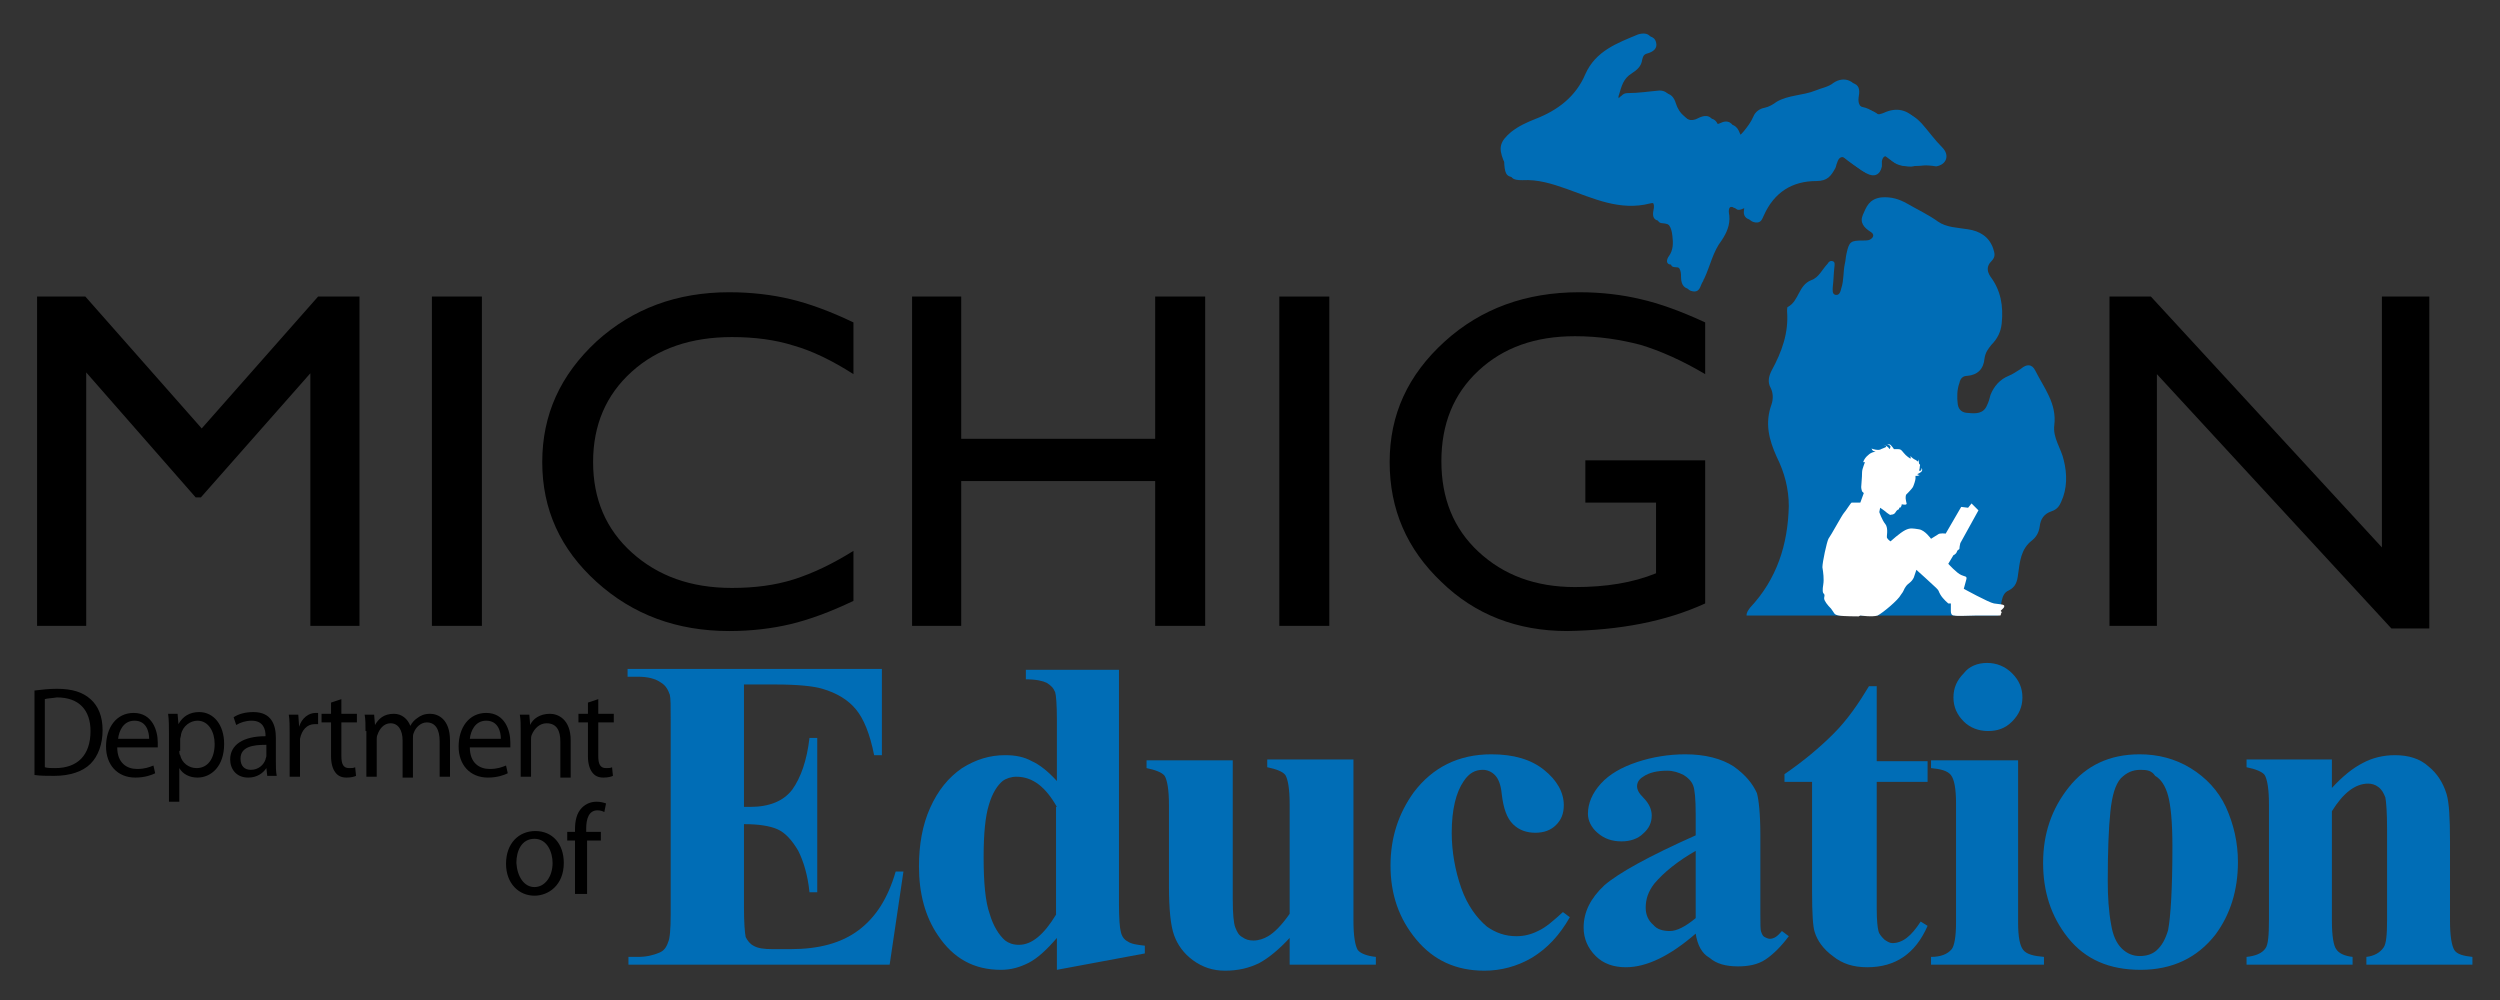 <?xml version="1.0" encoding="utf-8"?>
<!-- Generator: Adobe Illustrator 27.7.0, SVG Export Plug-In . SVG Version: 6.00 Build 0)  -->
<svg version="1.1" id="Layer_1" xmlns="http://www.w3.org/2000/svg" xmlns:xlink="http://www.w3.org/1999/xlink" x="0px" y="0px"
	 viewBox="0 0 290 116" style="enable-background:new 0 0 290 116;" xml:space="preserve">
<rect x="0" y="0" width="290" height="116" fill="#333333" stroke="none"/>
<style type="text/css">
	.st0{fill:#006DB6;}
	.st1{fill-rule:evenodd;clip-rule:evenodd;fill:#006DB6;}
	.st2{fill-rule:evenodd;clip-rule:evenodd;fill:#FFFFFF;}
</style>
<g>
	<path class="st0" d="M221.7,19.3c0.8-0.1,1.6-0.1,2.4-0.3c1.3-0.2,1.7-1.3,0.7-2.2c-0.9-0.9-1.6-1.9-2.4-2.8
		c-1.1-1.3-2.4-1.6-3.9-0.9c-0.3,0.1-0.7,0.3-1,0c-0.5-0.4-1-0.6-1.5-0.7c-0.7-0.2-1.1-0.6-0.9-1.4c0.1-0.6,0.2-1.3-0.5-1.6
		c-0.6-0.3-1.3-0.2-1.9,0.2c-0.6,0.5-1.4,0.6-2.1,0.9c-1.5,0.6-3.1,0.5-4.5,1.3c-0.4,0.3-0.9,0.6-1.4,0.7c-0.6,0.1-1.1,0.5-1.3,1
		c-0.3,0.7-0.7,1.2-1.1,1.7c-0.4,0.5-0.7,0.8-1-0.1c-0.3-0.8-0.8-1.3-1.8-0.8c-0.2,0.1-0.6,0.2-0.7-0.1c-0.4-1-1.2-0.8-1.8-0.5
		c-0.9,0.5-1.5,0.1-2.1-0.5c-0.5-0.4-0.8-0.9-1-1.5c-0.2-0.7-0.6-1.2-1.4-1.2c-1.2,0.1-2.4,0.3-3.7,0.3c-0.3,0-0.5,0.1-0.7,0.3
		c-0.2,0.1-0.3,0.4-0.6,0.3c-0.3-0.2-0.2-0.5-0.2-0.7c0.2-1,0.5-1.9,1.5-2.5c0.6-0.4,1.1-0.8,1.2-1.6c0.1-0.3,0.2-0.6,0.6-0.7
		c0.7-0.2,1.1-0.6,1-1.3c-0.2-0.8-1-0.8-1.6-0.6c-2.4,1-4.9,1.9-6.1,4.6c-1.1,2.6-3.2,4.2-5.8,5.2c-1,0.4-1.9,0.8-2.8,1.5
		c-1.3,1.1-1.5,1.8-0.9,3.3c0.1,0.1,0.1,0.3,0.1,0.5c0.1,1.2,0.3,1.5,1.6,1.5c1.8-0.1,3.4,0.4,5.1,1c3.1,1.1,6.2,2.6,9.7,1.7
		c0.8-0.2,1.1,0.3,0.9,1.1c-0.1,0.5-0.1,1.1,0.6,1.2c1.2,0,1.5,0.8,1.6,1.8c0.1,0.8,0.1,1.6-0.4,2.3c-0.3,0.4-0.4,1,0.3,1
		c1,0.1,1.1,0.7,1.1,1.4c0,0.7,0.2,1.3,0.9,1.4c0.8,0.1,0.8-0.6,1.1-1.1c0.1-0.1,0.1-0.3,0.2-0.4c0.7-1.5,1-3.1,2-4.4
		c0.7-0.9,1-1.8,0.9-2.9c0-0.6-0.2-1.5,0.9-0.7c0.2,0.2,0.5,0,0.7-0.1c0.5-0.2,0.7,0,0.6,0.5c-0.1,0.6,0.2,1,0.8,1.1
		c0.7,0.2,0.8-0.4,1-0.8c1.2-2.6,3.3-3.9,6.1-4c1.3,0,1.7-0.6,2.2-1.5c0.1-0.2,0.2-0.4,0.2-0.6c0.3-0.6,0.6-0.8,1.2-0.4
		c0.7,0.6,1.5,1.1,2.2,1.6c0.9,0.6,1.6,0.3,1.8-0.8c0-0.2,0-0.4,0-0.6c0.1-0.6,0.4-0.8,0.9-0.3C219.9,19.1,220.8,19.3,221.7,19.3z"
		/>
	<path class="st1" d="M202.6,71.4c0-0.4,0.2-0.6,0.4-0.9c3.1-3.3,4.4-7.3,4.5-11.8c0-2-0.5-3.9-1.4-5.7c-0.9-2-1.4-3.9-0.6-6.1
		c0.2-0.6,0.2-1.3-0.1-1.9c-0.4-0.7-0.2-1.4,0.1-2c1.2-2.2,2-4.4,1.8-6.9c0-0.2,0-0.5,0.1-0.5c1.3-0.7,1.2-2.5,2.7-3.1
		c0.9-0.3,1.3-1.3,1.9-1.9c0.1-0.2,0.3-0.4,0.6-0.3c0.3,0.1,0.2,0.4,0.2,0.6c-0.1,0.8-0.1,1.6-0.2,2.4c0,0.3-0.1,0.8,0.3,0.9
		c0.5,0.1,0.6-0.4,0.7-0.8c0.3-0.9,0.2-1.9,0.4-2.8c0.1-0.4,0.1-0.8,0.2-1.2c0.3-1.4,0.5-1.5,1.9-1.5c0.3,0,0.6,0,0.8-0.1
		c0.4-0.2,0.6-0.6,0.1-0.9c-0.8-0.5-1.3-1.1-0.9-2c0.4-0.9,0.7-1.8,2.1-2c1.2-0.1,2.1,0.2,3,0.7c1.2,0.7,2.5,1.3,3.6,2.1
		c1,0.7,2.3,0.7,3.5,0.9c1.3,0.2,2.4,0.8,2.9,2.2c0.2,0.6,0.3,1-0.2,1.5c-0.6,0.6-0.5,1.2-0.1,1.8c1.2,1.6,1.5,3.4,1.3,5.4
		c-0.1,1-0.5,1.8-1.2,2.5c-0.4,0.5-0.7,0.9-0.8,1.6c-0.1,1.2-0.8,1.9-2,2c-0.5,0-0.8,0.3-0.9,0.8c-0.3,0.8-0.3,1.7-0.2,2.5
		c0.1,0.7,0.6,1,1.2,1c0.9,0.1,1.8,0.1,2.2-0.9c0.2-0.4,0.3-0.8,0.4-1.2c0.4-1,1.1-1.8,2.1-2.2c0.5-0.2,0.9-0.5,1.4-0.8
		c0.7-0.6,1.3-0.6,1.7,0.2c1,2,2.5,3.8,2.2,6.3c-0.2,1.5,0.8,2.7,1.1,4.1c0.4,1.6,0.4,3.3-0.3,4.8c-0.2,0.5-0.5,0.9-1.1,1.1
		c-0.9,0.3-1.3,0.9-1.4,1.8c-0.1,0.7-0.4,1.2-0.9,1.6c-1.3,1-1.4,2.5-1.6,3.9c-0.1,0.9-0.3,1.5-1.1,1.9c-0.5,0.2-0.7,0.7-0.8,1.2
		c-0.1,0.6-0.3,1.1-0.4,1.7C222.2,71.4,212.4,71.4,202.6,71.4z"/>
	<path class="st1" d="M221.7,19.3c-1,0-1.8-0.1-2.5-0.9c-0.4-0.5-0.8-0.3-0.9,0.3c0,0.2,0,0.4,0,0.6c-0.2,1-0.9,1.3-1.8,0.8
		c-0.8-0.5-1.5-1-2.2-1.6c-0.6-0.5-1-0.3-1.2,0.4c-0.1,0.2-0.1,0.4-0.2,0.6c-0.5,0.9-0.9,1.5-2.2,1.5c-2.8,0-4.9,1.3-6.1,4
		c-0.2,0.4-0.3,0.9-1,0.8c-0.6-0.1-0.9-0.5-0.8-1.1c0.1-0.5-0.2-0.7-0.6-0.5c-0.2,0.1-0.5,0.2-0.7,0.1c-1.1-0.8-1,0.2-0.9,0.7
		c0.1,1.1-0.3,2-0.9,2.9c-1,1.3-1.3,2.9-2,4.4c-0.1,0.1-0.1,0.3-0.2,0.4c-0.3,0.5-0.3,1.2-1.1,1.1c-0.8-0.1-0.9-0.8-0.9-1.4
		c0-0.8-0.1-1.4-1.1-1.4c-0.8,0-0.6-0.6-0.3-1c0.5-0.7,0.5-1.5,0.4-2.3c-0.1-0.9-0.4-1.7-1.6-1.8c-0.7,0-0.7-0.6-0.6-1.2
		c0.1-0.8-0.2-1.3-0.9-1.1c-3.5,0.9-6.6-0.6-9.7-1.7c-1.7-0.6-3.3-1.1-5.1-1c-1.2,0-1.4-0.2-1.6-1.5c0-0.2,0-0.3-0.1-0.5
		c-0.6-1.5-0.4-2.2,0.9-3.3c0.8-0.7,1.8-1.1,2.8-1.5c2.5-1,4.6-2.6,5.8-5.2c1.2-2.7,3.7-3.6,6.1-4.6c0.5-0.2,1.4-0.2,1.6,0.6
		c0.2,0.7-0.3,1.1-1,1.3c-0.4,0.1-0.5,0.3-0.6,0.7c-0.1,0.8-0.6,1.2-1.2,1.6c-1,0.6-1.2,1.5-1.5,2.5c-0.1,0.2-0.1,0.5,0.2,0.7
		c0.3,0.2,0.4-0.1,0.6-0.3c0.2-0.2,0.4-0.3,0.7-0.3c1.2,0,2.5-0.2,3.7-0.3c0.8,0,1.2,0.5,1.4,1.2c0.2,0.6,0.5,1.1,1,1.5
		c0.6,0.6,1.2,0.9,2.1,0.5c0.6-0.3,1.4-0.5,1.8,0.5c0.1,0.3,0.4,0.2,0.7,0.1c0.9-0.4,1.5,0,1.8,0.8c0.3,0.9,0.7,0.6,1,0.1
		c0.4-0.6,0.9-1.1,1.1-1.7c0.2-0.5,0.6-0.9,1.3-1c0.5-0.1,1-0.4,1.4-0.7c1.4-0.9,3-0.8,4.5-1.3c0.7-0.3,1.4-0.4,2.1-0.9
		c0.5-0.4,1.2-0.5,1.9-0.2c0.7,0.3,0.6,1,0.5,1.6c-0.1,0.8,0.2,1.2,0.9,1.4c0.6,0.1,1.1,0.3,1.5,0.7c0.3,0.3,0.6,0.1,1,0
		c1.5-0.7,2.8-0.3,3.9,0.9c0.8,0.9,1.5,1.9,2.4,2.8c0.9,0.9,0.5,2-0.7,2.2C223.4,19.1,222.6,19.2,221.7,19.3z"/>
	<path class="st1" d="M192.9,10.7c0,0.4,0.1,0.8-0.1,1.1"/>
	<path class="st1" d="M209.4,19.9c0.2,0.4,0.1,0.8,0.1,1.1"/>
	<path class="st1" d="M215.2,10.3c-0.4,0.1-0.8-0.2-1.1,0.2"/>
</g>
<path d="M10,72.6H7.2H4.3V34.4h2.8h2.8l13.5,15.3h0l13.5-15.3h2.4h2.4v38.2h-2.8H36V43.3h0L23.3,57.7H23h-0.3L10,43.2h0V72.6z"/>
<path d="M50.1,34.4H53h2.9v38.2H53h-2.9V34.4z"/>
<path d="M99,69.7c-2.7,1.3-5.2,2.2-7.3,2.7c-2.1,0.5-4.5,0.8-7.1,0.8c-6.1,0-11.2-1.9-15.4-5.7c-4.2-3.8-6.3-8.4-6.3-13.9
	c0-5.5,2.1-10.1,6.3-14c4.2-3.8,9.3-5.7,15.4-5.7c2.6,0,5,0.3,7.1,0.8c2.1,0.5,4.6,1.4,7.3,2.7v6c-2.5-1.6-4.8-2.7-6.9-3.3
	c-2.2-0.7-4.6-1-7.2-1c-4.7,0-8.6,1.3-11.6,4c-3,2.7-4.5,6.2-4.5,10.5c0,4.3,1.5,7.8,4.5,10.5c3,2.7,6.8,4.1,11.6,4.1
	c2.6,0,5-0.3,7.2-1c2.2-0.7,4.5-1.8,6.9-3.3V69.7z"/>
<path d="M105.8,34.4h2.9h2.8v16.5H134V34.4h2.9h2.9v38.2h-2.9H134V55.8h-22.5v16.8h-2.8h-2.9V34.4z"/>
<path d="M148.4,34.4h2.9h2.9v38.2h-2.9h-2.9V34.4z"/>
<path d="M181.8,73.2c-5.8,0-10.7-1.9-14.6-5.7c-4-3.8-6-8.4-6-13.9c0-5.5,2.1-10.1,6.4-14c4.2-3.8,9.4-5.7,15.6-5.7
	c2.6,0,5,0.3,7.1,0.8c2.2,0.5,4.7,1.4,7.5,2.7v6c-2.7-1.6-5.2-2.7-7.5-3.4c-2.3-0.6-4.8-1-7.6-1c-4.6,0-8.3,1.3-11.2,4
	c-2.9,2.7-4.3,6.2-4.3,10.5c0,4.3,1.4,7.8,4.3,10.5c2.9,2.7,6.6,4.1,11.2,4.1c3.6,0,6.7-0.5,9.4-1.6v-8.2h-8.2v-4.9h13.9V70
	C193.2,72.1,187.9,73.1,181.8,73.2z"/>
<path d="M250.2,72.6h-2.7h-2.8V34.4h2.4h2.4l26.8,29.1V34.4h2.7h2.8v38.5h-2.2h-2.2l-27.2-29.5V72.6z"/>
<path d="M4,80.1c0.8-0.1,1.7-0.2,2.6-0.2c1.8,0,3,0.4,3.9,1.2c0.9,0.8,1.4,2,1.4,3.6c0,1.6-0.5,3-1.4,3.9c-0.9,0.9-2.4,1.4-4.2,1.4
	c-0.9,0-1.6,0-2.3-0.1V80.1z M5.2,89c0.3,0.1,0.8,0.1,1.2,0.1c2.6,0,4.1-1.5,4.1-4.3c0-2.4-1.3-3.9-3.9-3.9C6,81,5.5,81,5.2,81.1V89
	z"/>
<path d="M13.6,86.7c0,1.8,1.1,2.5,2.3,2.5c0.9,0,1.4-0.2,1.9-0.4l0.2,0.9c-0.4,0.2-1.2,0.5-2.3,0.5c-2.1,0-3.4-1.5-3.4-3.6
	c0-2.2,1.2-3.9,3.2-3.9c2.2,0,2.8,2.1,2.8,3.4c0,0.3,0,0.5,0,0.6L13.6,86.7z M17.3,85.7c0-0.8-0.3-2.1-1.7-2.1
	c-1.3,0-1.8,1.2-1.9,2.1H17.3z"/>
<path d="M19.6,85.2c0-0.9,0-1.7-0.1-2.4h1.1l0.1,1.2h0c0.5-0.9,1.3-1.4,2.4-1.4c1.7,0,2.9,1.5,2.9,3.7c0,2.6-1.5,3.9-3.1,3.9
	c-0.9,0-1.7-0.4-2.1-1.1h0V93h-1.2V85.2z M20.8,87.1c0,0.2,0,0.4,0.1,0.5c0.2,0.9,1,1.5,1.9,1.5c1.3,0,2.1-1.1,2.1-2.8
	c0-1.4-0.7-2.7-2-2.7c-0.8,0-1.7,0.6-1.9,1.6c0,0.2-0.1,0.4-0.1,0.5V87.1z"/>
<path d="M32,88.3c0,0.6,0,1.2,0.1,1.7H31l-0.1-0.9h0c-0.4,0.6-1.1,1.1-2.1,1.1c-1.4,0-2.1-1-2.1-2.1c0-1.7,1.5-2.7,4.1-2.7v-0.1
	c0-0.6-0.2-1.7-1.6-1.7c-0.7,0-1.3,0.2-1.8,0.5l-0.3-0.9c0.6-0.4,1.4-0.6,2.3-0.6c2.1,0,2.6,1.5,2.6,3V88.3z M30.8,86.4
	c-1.4,0-2.9,0.2-2.9,1.6c0,0.9,0.5,1.3,1.2,1.3c0.9,0,1.5-0.6,1.7-1.2c0-0.1,0.1-0.3,0.1-0.4V86.4z"/>
<path d="M33.6,85.1c0-0.8,0-1.6-0.1-2.2h1.1l0.1,1.4h0c0.3-1,1.1-1.6,1.9-1.6c0.1,0,0.2,0,0.3,0V84c-0.1,0-0.3,0-0.4,0
	c-0.9,0-1.5,0.7-1.7,1.7c0,0.2,0,0.4,0,0.6v3.8h-1.2L33.6,85.1z"/>
<path d="M39.6,81.1v1.7h1.8v1h-1.8v3.9c0,0.9,0.2,1.4,0.9,1.4c0.3,0,0.5,0,0.7-0.1l0.1,1c-0.2,0.1-0.6,0.2-1.1,0.2
	c-0.6,0-1-0.2-1.3-0.6c-0.3-0.4-0.5-1-0.5-1.9v-3.9h-1.1v-1h1.1v-1.3L39.6,81.1z"/>
<path d="M42.4,84.8c0-0.8,0-1.3-0.1-1.9h1.1l0.1,1.2h0c0.4-0.7,1-1.3,2.2-1.3c0.9,0,1.6,0.6,1.9,1.4h0c0.2-0.4,0.5-0.7,0.8-0.9
	c0.4-0.3,0.8-0.5,1.5-0.5c0.9,0,2.3,0.6,2.3,3.1v4.2H51V86c0-1.4-0.5-2.2-1.5-2.2c-0.7,0-1.3,0.6-1.5,1.2c-0.1,0.2-0.1,0.4-0.1,0.7
	v4.5h-1.2v-4.3c0-1.2-0.5-2-1.4-2c-0.8,0-1.3,0.7-1.5,1.3c-0.1,0.2-0.1,0.4-0.1,0.6v4.3h-1.2V84.8z"/>
<path d="M54.5,86.7c0,1.8,1.1,2.5,2.3,2.5c0.9,0,1.4-0.2,1.9-0.4l0.2,0.9c-0.4,0.2-1.2,0.5-2.3,0.5c-2.1,0-3.4-1.5-3.4-3.6
	c0-2.2,1.2-3.9,3.2-3.9c2.2,0,2.8,2.1,2.8,3.4c0,0.3,0,0.5,0,0.6L54.5,86.7z M58.1,85.7c0-0.8-0.3-2.1-1.7-2.1
	c-1.3,0-1.8,1.2-1.9,2.1H58.1z"/>
<path d="M60.4,84.8c0-0.8,0-1.3-0.1-1.9h1.1l0.1,1.2h0c0.3-0.7,1.1-1.3,2.3-1.3c0.9,0,2.4,0.6,2.4,3.1v4.3H65v-4.2
	c0-1.2-0.4-2.1-1.6-2.1c-0.8,0-1.4,0.6-1.7,1.3c-0.1,0.2-0.1,0.4-0.1,0.6v4.3h-1.2V84.8z"/>
<path d="M69.4,81.1v1.7h1.8v1h-1.8v3.9c0,0.9,0.2,1.4,0.9,1.4c0.3,0,0.5,0,0.7-0.1l0.1,1c-0.2,0.1-0.6,0.2-1.1,0.2
	c-0.6,0-1-0.2-1.3-0.6c-0.3-0.4-0.5-1-0.5-1.9v-3.9h-1.1v-1h1.1v-1.3L69.4,81.1z"/>
<g>
	<path d="M62,103.9c-1.8,0-3.3-1.4-3.3-3.7c0-2.4,1.5-3.8,3.4-3.8c2,0,3.3,1.5,3.3,3.7C65.4,102.7,63.6,103.9,62,103.9L62,103.9z
		 M62,102.9c1.2,0,2.1-1.2,2.1-2.8c0-1.2-0.6-2.8-2.1-2.8c-1.5,0-2.1,1.4-2.1,2.8C60,101.7,60.8,102.9,62,102.9L62,102.9z"/>
	<path d="M66.7,103.7v-6.2h-0.9v-1h0.9v-0.3c0-1,0.2-1.9,0.8-2.5c0.5-0.5,1.1-0.7,1.7-0.7c0.5,0,0.8,0.1,1.1,0.2l-0.2,1
		c-0.2-0.1-0.4-0.2-0.8-0.2c-1,0-1.3,1-1.3,2.1v0.4h1.7v1h-1.6v6.2H66.7z"/>
</g>
<g>
	<path class="st0" d="M86.3,79.6v14H87c2.3,0,3.9-0.7,4.9-2c1-1.4,1.7-3.4,2-6h0.9v17.9h-0.9c-0.2-2-0.7-3.6-1.3-4.8
		c-0.7-1.2-1.5-2.1-2.4-2.5c-0.9-0.4-2.2-0.6-3.9-0.6v9.6c0,1.9,0.1,3,0.2,3.5c0.2,0.4,0.5,0.8,0.9,1c0.5,0.3,1.2,0.4,2.2,0.4h2.1
		c3.3,0,5.9-0.7,7.9-2.2c2-1.5,3.4-3.7,4.3-6.8h0.9l-1.6,10.8H72.9V111H74c1,0,1.8-0.2,2.5-0.5c0.5-0.2,0.8-0.6,1-1.2
		c0.2-0.4,0.3-1.5,0.3-3.2V83.5c0-1.6,0-2.5-0.1-2.9c-0.2-0.6-0.5-1.1-1-1.4c-0.7-0.5-1.6-0.7-2.7-0.7h-1.2v-0.9h29.5v10h-0.9
		c-0.5-2.5-1.2-4.2-2.1-5.3c-0.9-1.1-2.2-1.9-3.9-2.4c-1-0.3-2.8-0.5-5.5-0.5H86.3z"/>
	<path class="st0" d="M129.8,77.6v27.2c0,1.8,0.1,2.9,0.2,3.2c0.1,0.6,0.4,1,0.8,1.2c0.4,0.3,1.1,0.4,2,0.5v0.9l-10.2,1.9v-3.7
		c-1.2,1.4-2.3,2.4-3.3,2.9c-1,0.5-2,0.8-3.2,0.8c-3.1,0-5.5-1.3-7.3-4c-1.5-2.2-2.2-4.9-2.2-8c0-2.5,0.4-4.8,1.3-6.8
		c0.9-2,2.1-3.5,3.7-4.6c1.6-1,3.2-1.5,5-1.5c1.2,0,2.2,0.2,3.1,0.7c0.9,0.4,1.9,1.2,2.9,2.3v-7.1c0-1.8-0.1-2.9-0.2-3.2
		c-0.2-0.5-0.5-0.8-1-1.1c-0.4-0.2-1.2-0.4-2.4-0.4v-1.1H129.8z M122.6,93.6c-1.3-2.3-2.8-3.5-4.7-3.5c-0.6,0-1.2,0.2-1.6,0.5
		c-0.6,0.5-1.2,1.4-1.6,2.8c-0.4,1.3-0.6,3.3-0.6,6c0,3,0.2,5.2,0.7,6.6c0.4,1.4,1.1,2.5,1.8,3.1c0.4,0.3,0.9,0.5,1.6,0.5
		c1.5,0,2.9-1.2,4.3-3.5V93.6z"/>
	<path class="st0" d="M157,88.3v18.5c0,1.8,0.2,2.9,0.5,3.4c0.3,0.4,1.1,0.7,2.1,0.8v0.9h-10v-3.1c-1.2,1.3-2.4,2.3-3.5,2.9
		c-1.2,0.6-2.5,0.9-4,0.9c-1.4,0-2.6-0.4-3.7-1.2c-1.1-0.8-1.8-1.8-2.2-2.9c-0.4-1.1-0.6-3-0.6-5.7v-9.4c0-1.8-0.2-2.9-0.5-3.4
		c-0.3-0.4-1.1-0.7-2.1-0.9v-0.9h10v16.1c0,1.7,0.1,2.8,0.3,3.3c0.2,0.5,0.4,0.9,0.8,1.1c0.4,0.3,0.8,0.4,1.3,0.4
		c0.6,0,1.2-0.2,1.7-0.5c0.7-0.4,1.6-1.3,2.5-2.6V93.3c0-1.8-0.2-2.9-0.5-3.4c-0.3-0.4-1.1-0.7-2.1-0.9v-0.9H157z"/>
	<path class="st0" d="M181.3,105.8l0.8,0.6c-1.2,2.1-2.6,3.6-4.4,4.7c-1.7,1-3.6,1.5-5.5,1.5c-3.3,0-5.9-1.2-7.9-3.6
		c-2-2.4-3-5.2-3-8.6c0-3.2,0.9-6,2.7-8.5c2.2-2.9,5.2-4.4,9-4.4c2.6,0,4.6,0.6,6.1,1.8c1.5,1.2,2.3,2.6,2.3,4.1
		c0,1-0.3,1.7-0.9,2.3c-0.6,0.6-1.4,0.9-2.4,0.9c-1,0-1.9-0.3-2.6-1c-0.7-0.7-1.1-1.8-1.3-3.5c-0.1-1.1-0.4-1.8-0.8-2.2
		c-0.4-0.4-0.9-0.6-1.4-0.6c-0.9,0-1.6,0.4-2.2,1.3c-0.9,1.3-1.4,3.3-1.4,6c0,2.2,0.4,4.4,1.1,6.4c0.7,2,1.8,3.5,3,4.5
		c1,0.7,2.1,1.1,3.4,1.1c0.9,0,1.7-0.2,2.5-0.6C179.3,107.6,180.2,106.8,181.3,105.8z"/>
	<path class="st0" d="M196.7,108.3c-3,2.6-5.7,3.9-8.1,3.9c-1.4,0-2.6-0.4-3.5-1.3c-0.9-0.9-1.4-2-1.4-3.3c0-1.8,0.8-3.4,2.4-4.9
		c1.6-1.4,5.2-3.4,10.6-5.8v-2.4c0-1.8-0.1-2.9-0.3-3.4c-0.2-0.5-0.6-0.9-1.1-1.2c-0.6-0.3-1.2-0.5-1.9-0.5c-1.1,0-2.1,0.2-2.8,0.7
		c-0.5,0.3-0.7,0.7-0.7,1.1c0,0.4,0.2,0.8,0.7,1.3c0.7,0.7,1,1.4,1,2.1c0,0.8-0.3,1.5-1,2.1c-0.6,0.6-1.5,0.9-2.5,0.9
		c-1.1,0-2-0.3-2.8-1c-0.7-0.6-1.1-1.4-1.1-2.2c0-1.2,0.5-2.4,1.5-3.5c1-1.1,2.4-1.9,4.2-2.5c1.8-0.6,3.7-0.9,5.6-0.9
		c2.3,0,4.2,0.5,5.6,1.4c1.4,1,2.2,2,2.7,3.1c0.2,0.7,0.4,2.3,0.4,4.9v9.2c0,1.1,0,1.8,0.1,2c0.1,0.3,0.2,0.5,0.4,0.6
		c0.2,0.1,0.4,0.2,0.6,0.2c0.5,0,0.9-0.3,1.4-0.9l0.8,0.6c-0.9,1.2-1.8,2.1-2.7,2.7c-0.9,0.6-2,0.8-3.2,0.8c-1.4,0-2.5-0.3-3.3-1
		C197.4,110.6,196.9,109.6,196.7,108.3z M196.7,106.5v-7.8c-2.1,1.2-3.7,2.5-4.8,3.8c-0.7,0.9-1,1.8-1,2.8c0,0.8,0.3,1.5,0.9,2
		c0.4,0.5,1.1,0.7,1.9,0.7C194.5,108,195.5,107.5,196.7,106.5z"/>
	<path class="st0" d="M217.7,79.6v8.7h5.9v2.4h-5.9v14.7c0,1.4,0.1,2.2,0.2,2.6c0.1,0.4,0.4,0.7,0.7,1c0.3,0.2,0.6,0.4,0.9,0.4
		c1.2,0,2.2-0.8,3.3-2.5l0.8,0.5c-1.4,3.2-3.7,4.8-7,4.8c-1.6,0-2.9-0.4-4-1.3c-1.1-0.8-1.8-1.8-2.1-2.8c-0.2-0.6-0.3-2.1-0.3-4.7
		V90.7h-3.2v-0.9c2.2-1.5,4.1-3.1,5.7-4.7c1.6-1.6,2.9-3.5,4.1-5.5H217.7z"/>
	<path class="st0" d="M234.1,88.3V107c0,1.7,0.2,2.7,0.6,3.2c0.4,0.5,1.2,0.7,2.4,0.8v0.9H224V111c1.1,0,1.9-0.3,2.4-0.9
		c0.3-0.4,0.5-1.4,0.5-3.1V93.2c0-1.7-0.2-2.8-0.6-3.3c-0.4-0.5-1.2-0.7-2.3-0.8v-0.9H234.1z M230.5,76.9c1.1,0,2.1,0.4,2.9,1.2
		c0.8,0.8,1.2,1.7,1.2,2.8c0,1.1-0.4,2-1.2,2.8c-0.8,0.8-1.7,1.1-2.8,1.1c-1.1,0-2.1-0.4-2.8-1.1c-0.8-0.8-1.2-1.7-1.2-2.8
		c0-1.1,0.4-2,1.2-2.8C228.4,77.3,229.4,76.9,230.5,76.9z"/>
	<path class="st0" d="M248.2,87.5c2.1,0,4.1,0.5,5.9,1.6c1.8,1.1,3.2,2.6,4.1,4.5c0.9,2,1.4,4.1,1.4,6.4c0,3.3-0.9,6.1-2.6,8.4
		c-2.1,2.7-5,4.1-8.7,4.1c-3.6,0-6.4-1.2-8.4-3.7c-2-2.5-2.9-5.4-2.9-8.7c0-3.4,1-6.3,3-8.8C242,88.8,244.7,87.5,248.2,87.5z
		 M248.3,89.3c-0.9,0-1.6,0.3-2.3,1c-0.6,0.7-1,1.9-1.2,3.9c-0.2,1.9-0.3,4.6-0.3,8c0,1.8,0.1,3.5,0.4,5.1c0.2,1.2,0.6,2.1,1.2,2.7
		c0.6,0.6,1.3,0.9,2.1,0.9c0.8,0,1.4-0.2,1.9-0.6c0.7-0.6,1.1-1.4,1.4-2.4c0.3-1.6,0.5-4.8,0.5-9.7c0-2.9-0.2-4.8-0.5-5.9
		c-0.3-1.1-0.8-1.9-1.5-2.3C249.6,89.4,249.1,89.3,248.3,89.3z"/>
	<path class="st0" d="M270.5,88.3v3.1c1.2-1.3,2.4-2.3,3.6-2.9c1.1-0.6,2.4-0.9,3.7-0.9c1.6,0,2.9,0.4,3.9,1.3
		c1,0.8,1.7,1.9,2.1,3.2c0.3,1,0.4,2.8,0.4,5.5v9.2c0,1.8,0.2,2.9,0.5,3.4c0.3,0.5,1.1,0.7,2.1,0.8v0.9h-12.3V111
		c0.9-0.1,1.6-0.5,2-1.1c0.3-0.4,0.4-1.5,0.4-3.1V96.2c0-2-0.1-3.2-0.2-3.7c-0.2-0.5-0.4-0.9-0.8-1.2c-0.4-0.3-0.8-0.4-1.2-0.4
		c-1.5,0-2.9,1.1-4.2,3.2v12.7c0,1.8,0.2,2.9,0.5,3.3c0.3,0.5,1,0.8,1.9,0.9v0.9h-12.3V111c1-0.1,1.8-0.4,2.2-1
		c0.3-0.4,0.4-1.5,0.4-3.3V93.3c0-1.8-0.2-2.9-0.5-3.4c-0.3-0.4-1.1-0.7-2.1-0.9v-0.9H270.5z"/>
</g>
<path class="st2" d="M221.6,53.2c0,0-0.5-0.3-0.8-0.7c-0.3-0.4-0.4-0.4-0.7-0.4c-0.2,0-0.4,0-0.4,0s-0.2-0.3-0.4-0.5
	c-0.2-0.1-0.4-0.1-0.4-0.1s0.3,0.1,0.4,0.3c0,0.1-0.1,0.3-0.1,0.3c-0.2-0.3-0.5-0.5-0.8-0.5c0,0,0.2,0,0.3,0.1
	c0.1,0,0.1,0.1,0.1,0.1c0,0.1-0.4,0.2-0.6,0.3c-0.2,0.2-1.1,0-1.1-0.1c0-0.1,0,0.2,0.2,0.3c0.2,0.1,0.3,0.1,0.3,0.1s-0.5,0-0.9,0.4
	c-0.5,0.4-0.6,0.9-0.6,0.9s0-0.1,0.1-0.1c0,0,0.1,0,0.1,0c0.1,0-0.3,0.7-0.3,1.2c0,0.6-0.1,1.5-0.1,1.7c0,0.2,0.1,0.5,0.1,0.5
	l0.2,0.2l-0.4,1.1c0,0-0.9,0-1,0c-0.1,0-0.7,1-0.9,1.2c-0.2,0.2-1.5,2.6-1.8,3c-0.2,0.4-0.7,2.7-0.7,3.3c0.1,0.6,0.2,1.4,0.1,2
	c-0.1,0.6-0.1,1,0.1,1.1c0.1,0.2,0,0.3,0,0.5c0,0.3,0.4,0.8,0.8,1.2c0.4,0.5,0.3,0.7,0.9,0.8c0.5,0.1,2.3,0.1,2.3,0.1l0.2-0.1
	c0,0,1.4,0.2,2,0c0.6-0.3,2.4-1.8,2.7-2.4c0.4-0.5,0.3-0.6,0.6-1c0.3-0.4,0.6-0.4,0.9-1c0.2-0.6,0.3-0.9,0.3-0.9s1.9,1.7,2.3,2.1
	c0.4,0.4,0.2,0.3,0.5,0.8c0.3,0.5,0.9,1,0.9,1l0.3,0c0,0,0,0.6,0,0.9c0,0.3,0.1,0.5,0.4,0.5c0.3,0.1,1.8,0,2.6,0c0.8,0,2.6,0,2.6,0
	c0.2,0,0.2,0,0.2-0.2c0,0,0.2-0.2,0-0.3c-0.1-0.1,0.4-0.3,0.4-0.6c0-0.2-0.5-0.2-1.2-0.3c-0.6-0.1-3.5-1.7-3.5-1.7s0.2-0.7,0.3-1.1
	c0.1-0.4-0.2-0.3-0.6-0.5c-0.5-0.2-1.5-1.3-1.5-1.3l0.6-1c0,0,0.3-0.1,0.4-0.4c0.1-0.3,0.3-0.2,0.3-0.4c0-0.2,0.1-0.6,0.1-0.6
	l2.1-3.8l-0.8-0.8l-0.4,0.5l-0.8-0.1l-1.8,3.1c0,0-0.7-0.1-0.9,0.1c-0.3,0.2-0.8,0.5-0.8,0.5s-0.7-1-1.4-1.1c-0.7-0.1-1-0.2-1.6,0.1
	c-0.6,0.3-1.7,1.3-1.7,1.3s-0.3-0.2-0.4-0.4c-0.1-0.1,0.2-1.1-0.2-1.6c-0.4-0.5-0.7-1.4-0.7-1.4l0.1-0.5c0,0,0.6,0.4,0.8,0.6
	c0.2,0.1,0.3,0.3,0.5,0.2c0.2,0,0.4-0.1,0.5-0.3c0.1-0.2,0.3-0.3,0.3-0.3s0.1,0,0.1-0.1c0-0.1,0-0.1,0-0.1s0.2,0,0.2-0.1
	c0.1-0.1,0.1-0.3,0.1-0.3s0.5,0.1,0.5,0c0.1,0,0.1,0,0-0.4c-0.1-0.4,0-0.7,0-0.7s0.7-0.7,0.8-0.9c0.1-0.2,0.3-0.8,0.3-1
	c0-0.2,0-0.3,0-0.3s0.1,0,0.2,0c0.1,0,0.3-0.1,0.3-0.1s-0.2,0-0.3-0.1c0,0,0.3-0.1,0.5-0.3c0.1-0.1,0.1-0.3,0-0.4c0,0,0,0.3-0.1,0.3
	c-0.1,0-0.2,0-0.2,0s0.1-0.2,0.1-0.5c0.1-0.3-0.1-0.2-0.1-0.4c0-0.2-0.1-0.4-0.1-0.4s0,0.1,0,0.2c-0.1,0.1-0.1-0.1-0.4-0.2
	c-0.2-0.1-0.4-0.3-0.5-0.4C221.7,53.2,221.6,53.2,221.6,53.2L221.6,53.2z"/>
</svg>
